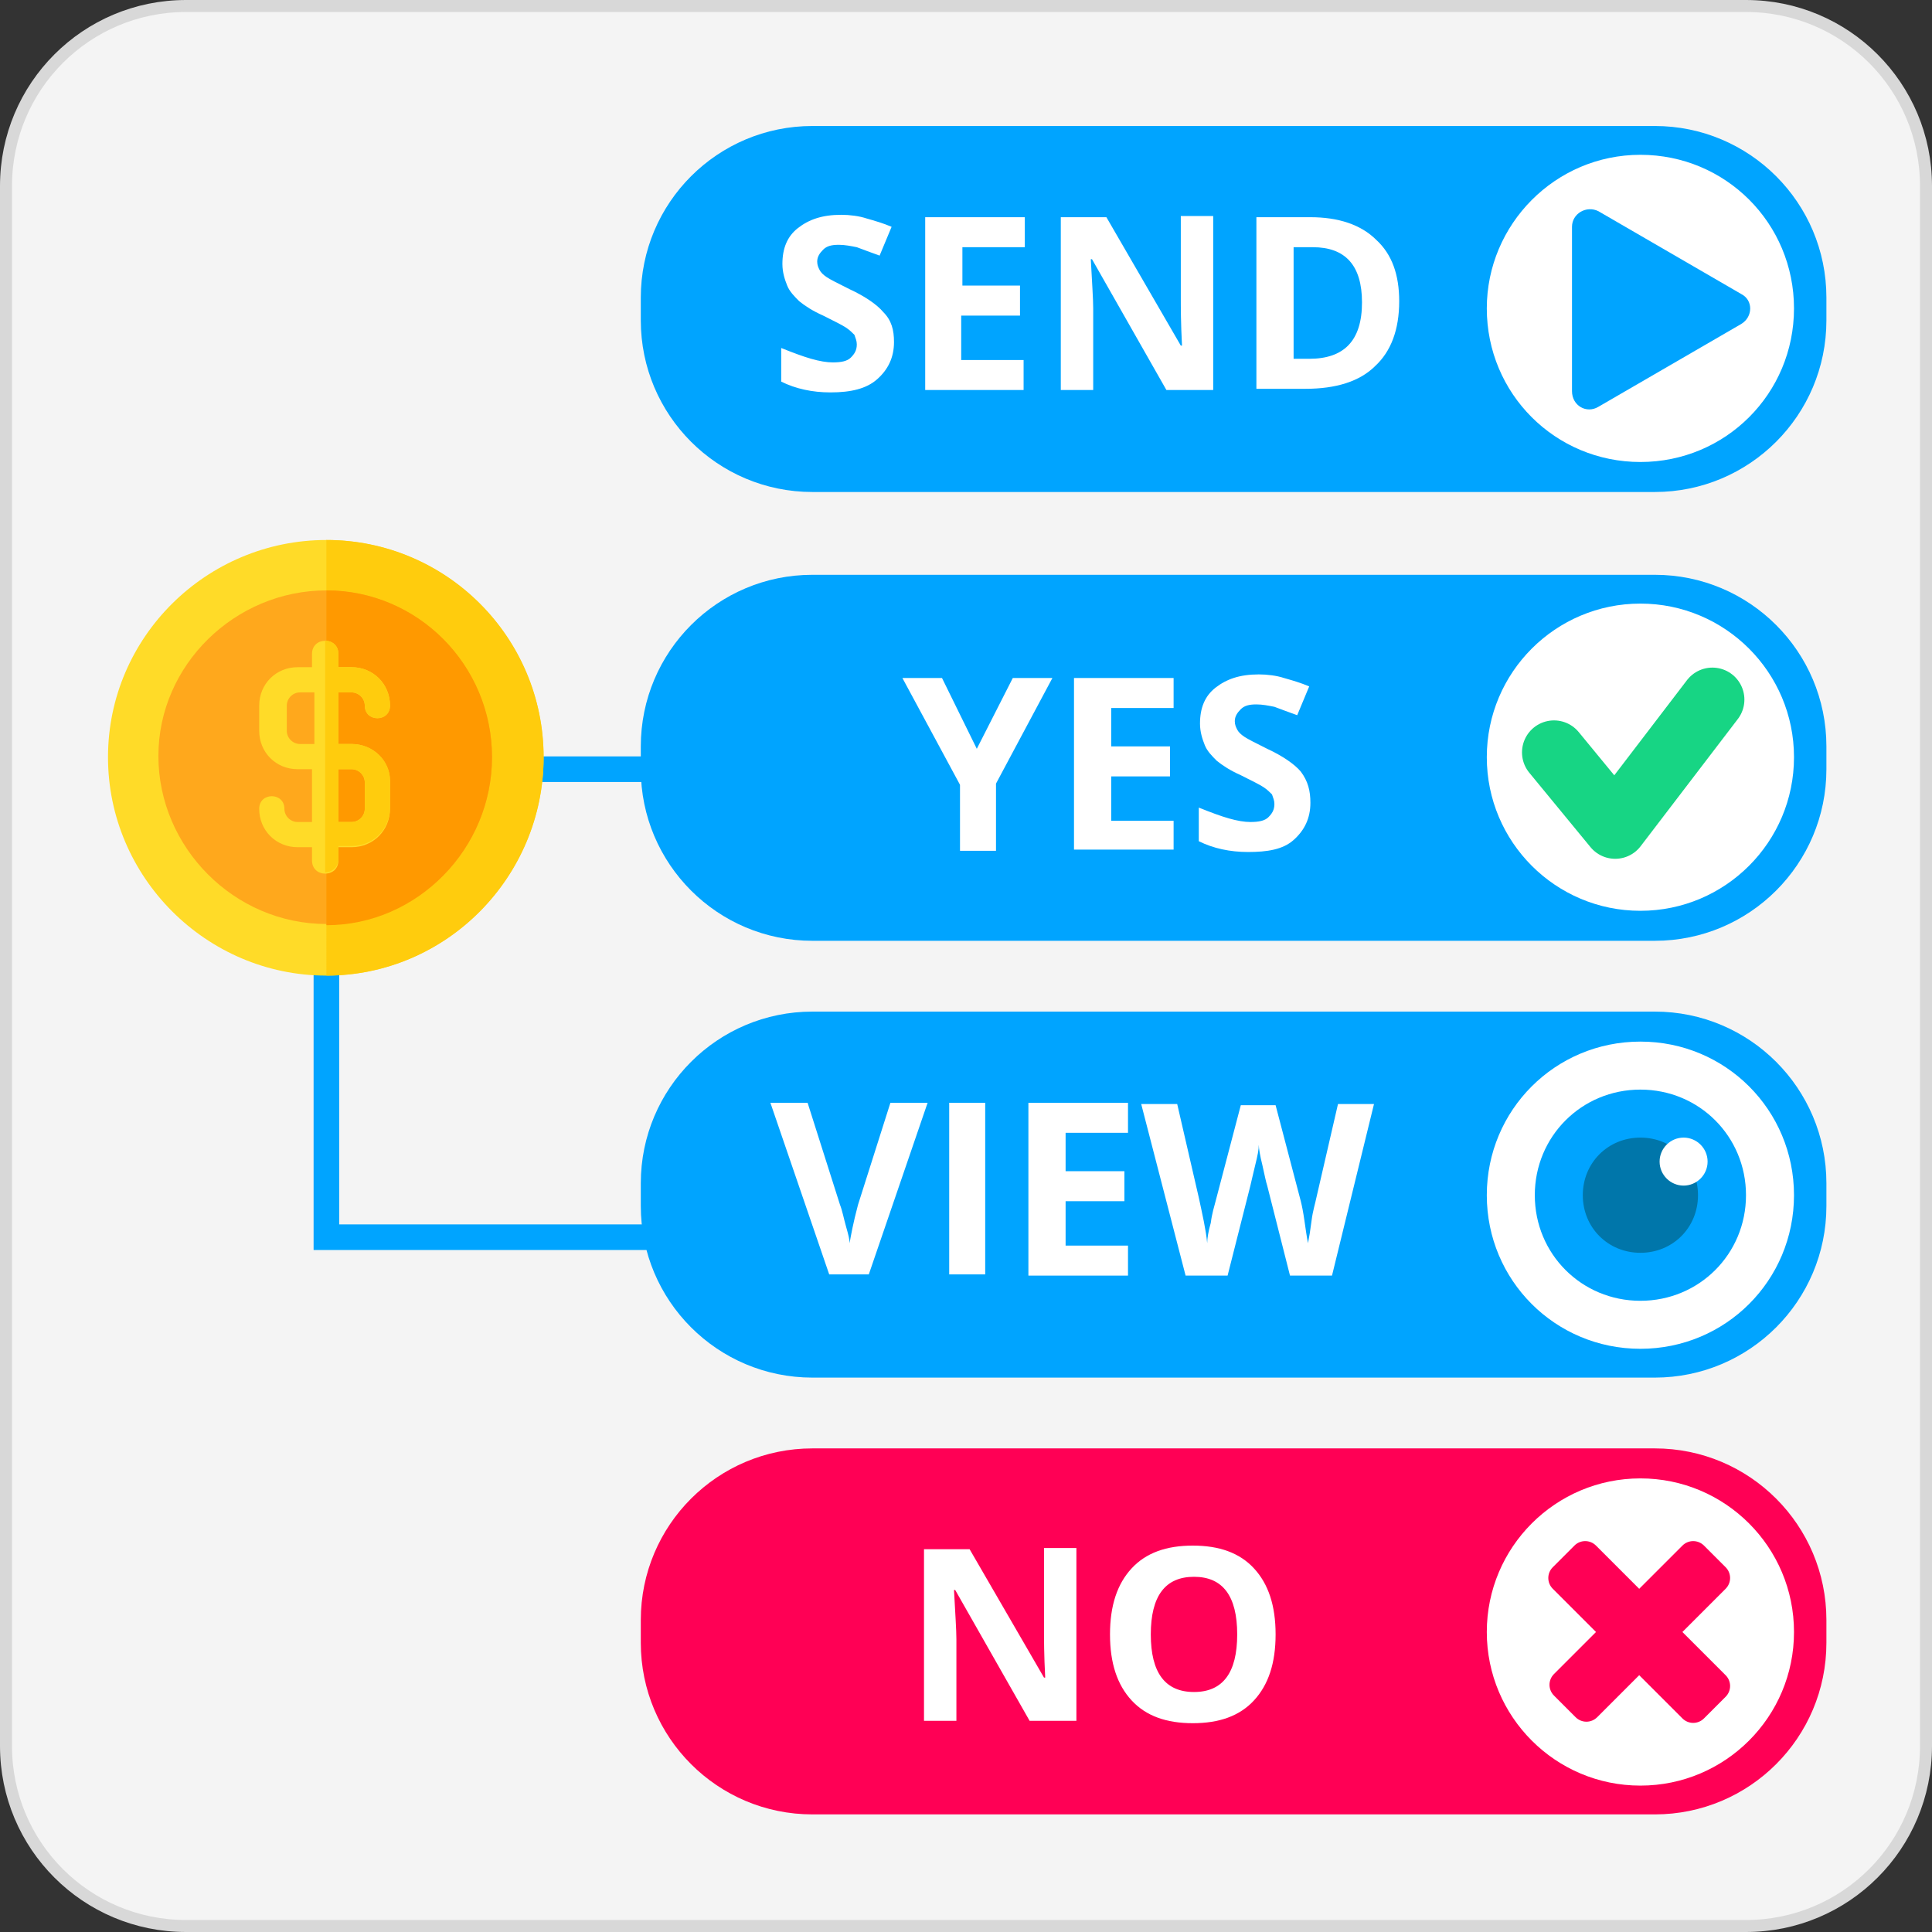 <?xml version="1.0" encoding="utf-8"?>
<!-- Generator: Adobe Illustrator 22.1.0, SVG Export Plug-In . SVG Version: 6.00 Build 0)  -->
<svg version="1.1" id="Capa_1" xmlns="http://www.w3.org/2000/svg" xmlns:xlink="http://www.w3.org/1999/xlink" x="0px" y="0px"
	 viewBox="0 0 161 161" style="enable-background:new 0 0 161 161;" xml:space="preserve">
<rect x="0" y="0" width="161" height="161" fill="#333333" stroke="none"/>
<style type="text/css">
	.st0{fill:#F4F4F4;stroke:#D8D8D8;stroke-miterlimit:10;}
	.st1{fill:#00A4FF;}
	.st2{fill:#FFFFFF;}
	.st3{fill:#0076AA;}
	.st4{fill:none;stroke:#00A4FF;stroke-width:2.133;stroke-miterlimit:10;}
	.st5{fill:#FF0055;}
	.st6{fill:none;stroke:#17D584;stroke-width:5.333;stroke-linecap:round;stroke-linejoin:round;stroke-miterlimit:10;}
	.st7{fill:#FFDB28;}
	.st8{fill:#FFCC0D;}
	.st9{fill:#FFA81C;}
	.st10{fill:#FF9900;}
</style>
<path class="st0" d="M145.5,160.5h-130c-8.3,0-15-6.7-15-15v-130c0-8.3,6.7-15,15-15h130c8.3,0,15,6.7,15,15v130
	C160.5,153.8,153.8,160.5,145.5,160.5z"/>
<path class="st1" d="M137.9,41H67.7c-7.9,0-14.3-6.4-14.3-14.3v-1.9c0-7.9,6.4-14.3,14.3-14.3h70.2c7.9,0,14.3,6.4,14.3,14.3v1.9
	C152.2,34.6,145.8,41,137.9,41z"/>
<g>
	<path class="st2" d="M74.5,28.5c0,1.3-0.5,2.3-1.4,3.1s-2.2,1.1-3.9,1.1c-1.5,0-2.9-0.3-4.1-0.9V29c1,0.4,1.8,0.7,2.5,0.9
		c0.7,0.2,1.3,0.3,1.8,0.3c0.7,0,1.2-0.1,1.5-0.4s0.5-0.6,0.5-1.1c0-0.3-0.1-0.5-0.2-0.8c-0.2-0.2-0.4-0.4-0.7-0.6s-0.9-0.5-1.9-1
		c-0.9-0.4-1.5-0.8-2-1.2c-0.4-0.4-0.8-0.8-1-1.3s-0.4-1.1-0.4-1.8c0-1.3,0.4-2.3,1.3-3s2-1.1,3.6-1.1c0.7,0,1.5,0.1,2.1,0.3
		c0.7,0.2,1.4,0.4,2.1,0.7l-1,2.4c-0.8-0.3-1.4-0.5-1.9-0.7c-0.5-0.1-1-0.2-1.5-0.2c-0.6,0-1,0.1-1.3,0.4s-0.5,0.6-0.5,1
		c0,0.3,0.1,0.5,0.2,0.7s0.3,0.4,0.6,0.6s0.9,0.5,1.9,1c1.3,0.6,2.3,1.3,2.8,1.9C74.3,26.7,74.5,27.5,74.5,28.5z"/>
	<path class="st2" d="M85.4,32.5h-8.3V18.1h8.3v2.5h-5.2v3.2H85v2.5h-4.9v3.7h5.2V32.5z"/>
	<path class="st2" d="M101.1,32.5h-3.9L91,21.6h-0.1c0.1,1.9,0.2,3.3,0.2,4.1v6.8h-2.7V18.1h3.8l6.2,10.7h0.1
		c-0.1-1.9-0.1-3.2-0.1-4v-6.8h2.7V32.5z"/>
	<path class="st2" d="M116.6,25.1c0,2.4-0.7,4.2-2,5.4c-1.3,1.3-3.3,1.9-5.8,1.9h-4.1V18.1h4.5c2.3,0,4.2,0.6,5.5,1.9
		C116,21.2,116.6,22.9,116.6,25.1z M113.5,25.2c0-3.1-1.4-4.6-4.1-4.6h-1.6v9.3h1.3C112,29.9,113.5,28.4,113.5,25.2z"/>
</g>
<g>
	<path class="st2" d="M136.7,12.9c7.1,0,12.8,5.7,12.8,12.8c0,7.1-5.7,12.8-12.8,12.8c-7.1,0-12.8-5.7-12.8-12.8
		C123.9,18.7,129.6,12.9,136.7,12.9z"/>
</g>
<path class="st1" d="M137.9,114.8H67.7c-7.9,0-14.3-6.4-14.3-14.3v-1.9c0-7.9,6.4-14.3,14.3-14.3h70.2c7.9,0,14.3,6.4,14.3,14.3v1.9
	C152.2,108.4,145.8,114.8,137.9,114.8z"/>
<g>
	<path class="st2" d="M74.2,91.9h3.1l-4.9,14.3h-3.3l-4.9-14.3h3.1l2.7,8.5c0.2,0.5,0.3,1.1,0.5,1.8s0.3,1.1,0.3,1.4
		c0.1-0.6,0.3-1.7,0.7-3.2L74.2,91.9z"/>
	<path class="st2" d="M79.1,106.3V91.9h3v14.3H79.1z"/>
	<path class="st2" d="M94,106.3h-8.3V91.9H94v2.5h-5.2v3.2h4.9v2.5h-4.9v3.7H94V106.3z"/>
	<path class="st2" d="M111,106.3h-3.5l-1.9-7.5c-0.1-0.3-0.2-0.8-0.4-1.7c-0.2-0.8-0.3-1.4-0.3-1.7c0,0.4-0.1,0.9-0.3,1.7
		c-0.2,0.8-0.3,1.3-0.4,1.7l-1.9,7.5h-3.5l-3.7-14.3h3l1.8,7.8c0.3,1.4,0.6,2.7,0.7,3.8c0-0.4,0.1-1,0.3-1.7
		c0.1-0.8,0.3-1.4,0.4-1.8l2.1-8h2.9l2.1,8c0.1,0.4,0.2,0.9,0.3,1.6c0.1,0.7,0.2,1.4,0.3,1.9c0.1-0.5,0.2-1.1,0.3-1.9
		c0.1-0.8,0.3-1.4,0.4-1.9l1.8-7.8h3L111,106.3z"/>
</g>
<g>
	<path class="st2" d="M136.7,86.8c7.1,0,12.8,5.7,12.8,12.8c0,7.1-5.7,12.8-12.8,12.8c-7.1,0-12.8-5.7-12.8-12.8
		C123.9,92.5,129.6,86.8,136.7,86.8z"/>
	<path class="st1" d="M136.7,90.8c4.9,0,8.8,3.9,8.8,8.8c0,4.9-3.9,8.8-8.8,8.8c-4.9,0-8.8-3.9-8.8-8.8
		C127.9,94.7,131.8,90.8,136.7,90.8z"/>
	<path class="st3" d="M136.7,94.8c2.7,0,4.8,2.1,4.8,4.8c0,2.7-2.1,4.8-4.8,4.8c-2.7,0-4.8-2.1-4.8-4.8
		C131.9,96.9,134,94.8,136.7,94.8z"/>
	<path class="st2" d="M140.3,94.8c1.1,0,2,0.9,2,2c0,1.1-0.9,2-2,2c-1.1,0-2-0.9-2-2C138.3,95.7,139.2,94.8,140.3,94.8z"/>
</g>
<polyline class="st4" points="27.2,78.4 27.2,103.1 60.3,103.1 "/>
<line class="st4" x1="60.3" y1="64.1" x2="28.7" y2="64.1"/>
<path class="st5" d="M137.9,151.2H67.7c-7.9,0-14.3-6.4-14.3-14.3V135c0-7.9,6.4-14.3,14.3-14.3h70.2c7.9,0,14.3,6.4,14.3,14.3v1.9
	C152.2,144.8,145.8,151.2,137.9,151.2z"/>
<g>
	<path class="st2" d="M89.7,143.4h-3.9l-6.2-10.9h-0.1c0.1,1.9,0.2,3.3,0.2,4.1v6.8H77v-14.3h3.8l6.2,10.7h0.1
		c-0.1-1.9-0.1-3.2-0.1-4v-6.8h2.7V143.4z"/>
	<path class="st2" d="M106.3,136.2c0,2.4-0.6,4.2-1.8,5.5s-2.9,1.9-5.1,1.9c-2.2,0-3.9-0.6-5.1-1.9s-1.8-3.1-1.8-5.5
		c0-2.4,0.6-4.2,1.8-5.5c1.2-1.3,2.9-1.9,5.1-1.9c2.2,0,3.9,0.6,5.1,1.9S106.3,133.8,106.3,136.2z M95.9,136.2
		c0,1.6,0.3,2.8,0.9,3.6c0.6,0.8,1.5,1.2,2.7,1.2c2.4,0,3.6-1.6,3.6-4.8c0-3.2-1.2-4.8-3.6-4.8c-1.2,0-2.1,0.4-2.7,1.2
		S95.9,134.6,95.9,136.2z"/>
</g>
<circle class="st2" cx="136.7" cy="136" r="12.8"/>
<path class="st1" d="M137.9,78.4H67.7c-7.9,0-14.3-6.4-14.3-14.3v-1.9c0-7.9,6.4-14.3,14.3-14.3h70.2c7.9,0,14.3,6.4,14.3,14.3v1.9
	C152.2,72,145.8,78.4,137.9,78.4z"/>
<g>
	<path class="st2" d="M81.4,62.4l3-5.9h3.3L83,65.3v5.6h-3v-5.5l-4.8-8.9h3.3L81.4,62.4z"/>
	<path class="st2" d="M97.8,70.8h-8.3V56.5h8.3V59h-5.2v3.2h4.9v2.5h-4.9v3.7h5.2V70.8z"/>
	<path class="st2" d="M109.2,66.9c0,1.3-0.5,2.3-1.4,3.1S105.6,71,104,71c-1.5,0-2.9-0.3-4.1-0.9v-2.8c1,0.4,1.8,0.7,2.5,0.9
		c0.7,0.2,1.3,0.3,1.8,0.3c0.7,0,1.2-0.1,1.5-0.4s0.5-0.6,0.5-1.1c0-0.3-0.1-0.5-0.2-0.8c-0.2-0.2-0.4-0.4-0.7-0.6s-0.9-0.5-1.9-1
		c-0.9-0.4-1.5-0.8-2-1.2c-0.4-0.4-0.8-0.8-1-1.3s-0.4-1.1-0.4-1.8c0-1.3,0.4-2.3,1.3-3s2-1.1,3.6-1.1c0.7,0,1.5,0.1,2.1,0.3
		c0.7,0.2,1.4,0.4,2.1,0.7l-1,2.4c-0.8-0.3-1.4-0.5-1.9-0.7c-0.5-0.1-1-0.2-1.5-0.2c-0.6,0-1,0.1-1.3,0.4s-0.5,0.6-0.5,1
		c0,0.3,0.1,0.5,0.2,0.7s0.3,0.4,0.6,0.6s0.9,0.5,1.9,1c1.3,0.6,2.3,1.3,2.8,1.9C109,65.1,109.2,65.9,109.2,66.9z"/>
</g>
<circle class="st2" cx="136.7" cy="63.1" r="12.8"/>
<polyline class="st6" points="129.5,62.7 134.6,68.9 142.7,58.3 "/>
<g>
	<path class="st5" d="M140.2,136l3.6-3.6c0.5-0.5,0.5-1.3,0-1.8l-1.8-1.8c-0.5-0.5-1.3-0.5-1.8,0l-3.6,3.6l-3.6-3.6
		c-0.5-0.5-1.3-0.5-1.8,0l-1.8,1.8c-0.5,0.5-0.5,1.3,0,1.8l3.6,3.6l-3.5,3.5c-0.5,0.5-0.5,1.3,0,1.8l1.8,1.8c0.5,0.5,1.3,0.5,1.8,0
		l3.5-3.5l3.6,3.6c0.5,0.5,1.3,0.5,1.8,0l1.8-1.8c0.5-0.5,0.5-1.3,0-1.8L140.2,136z"/>
</g>
<g>
	<path class="st7" d="M27.2,45C17.2,45,9,53.1,9,63.1s8.2,18.2,18.2,18.2S45.3,73,45.3,63.1S37.2,45,27.2,45z"/>
	<path class="st8" d="M45.3,63.1c0,10-8.1,18.2-18.1,18.2V45C37.2,45,45.3,53.1,45.3,63.1z"/>
	<path class="st9" d="M27.2,49.2c-7.6,0-14,6.2-14,13.8s6.3,14,14,14S41,70.7,41,63.1S34.8,49.2,27.2,49.2z"/>
	<path class="st10" d="M41,63.1c0,7.6-6.2,14-13.8,14V49.2C34.8,49.2,41,55.4,41,63.1z"/>
	<path class="st7" d="M29.3,62h-1.1v-4.3h1.1c0.6,0,1.1,0.5,1.1,1.1c0,1.4,2.1,1.4,2.1,0c0-1.8-1.4-3.2-3.2-3.2h-1.1v-1.1
		c0-0.7-0.5-1.1-1.1-1.1s-1.1,0.4-1.1,1.1v1.1h-1.2c-1.8,0-3.2,1.4-3.2,3.2v2.1c0,1.8,1.4,3.2,3.2,3.2h1.2v4.4h-1.2
		c-0.6,0-1.1-0.5-1.1-1.1c0-1.4-2.1-1.4-2.1,0c0,1.8,1.4,3.2,3.2,3.2h1.2v1.1c0,0.7,0.5,1.1,1.1,1.1s1.1-0.4,1.1-1.1v-1.1h1.1
		c1.8,0,3.2-1.4,3.2-3.2v-2.3C32.5,63.4,31.1,62,29.3,62z M26.2,62h-1.2c-0.6,0-1.1-0.5-1.1-1.1v-2.1c0-0.6,0.5-1.1,1.1-1.1h1.2V62z
		 M30.4,67.4c0,0.6-0.5,1.1-1.1,1.1h-1.1v-4.4h1.1c0.6,0,1.1,0.5,1.1,1.1V67.4z"/>
	<path class="st8" d="M29.3,62h-1.1v-4.3h1.1c0.6,0,1.1,0.5,1.1,1.1c0,1.4,2.1,1.4,2.1,0c0-1.8-1.4-3.2-3.2-3.2h-1.1v-1.1
		c0-0.7-0.5-1.1-1.1-1.1v19.3c0.5,0,1.1-0.4,1.1-1.1v-1.1h1.1c1.8,0,3.2-1.4,3.2-3.2v-2.3C32.5,63.4,31.1,62,29.3,62z M30.4,67.4
		c0,0.6-0.5,1.1-1.1,1.1h-1.1v-4.4h1.1c0.6,0,1.1,0.5,1.1,1.1V67.4z"/>
</g>
<path class="st1" d="M145.1,27l-11.9,6.9c-1,0.6-2.2-0.1-2.2-1.3V18.9c0-1.1,1.2-1.8,2.2-1.3l11.9,6.9C146.1,25,146.1,26.4,145.1,27
	z"/>
</svg>
